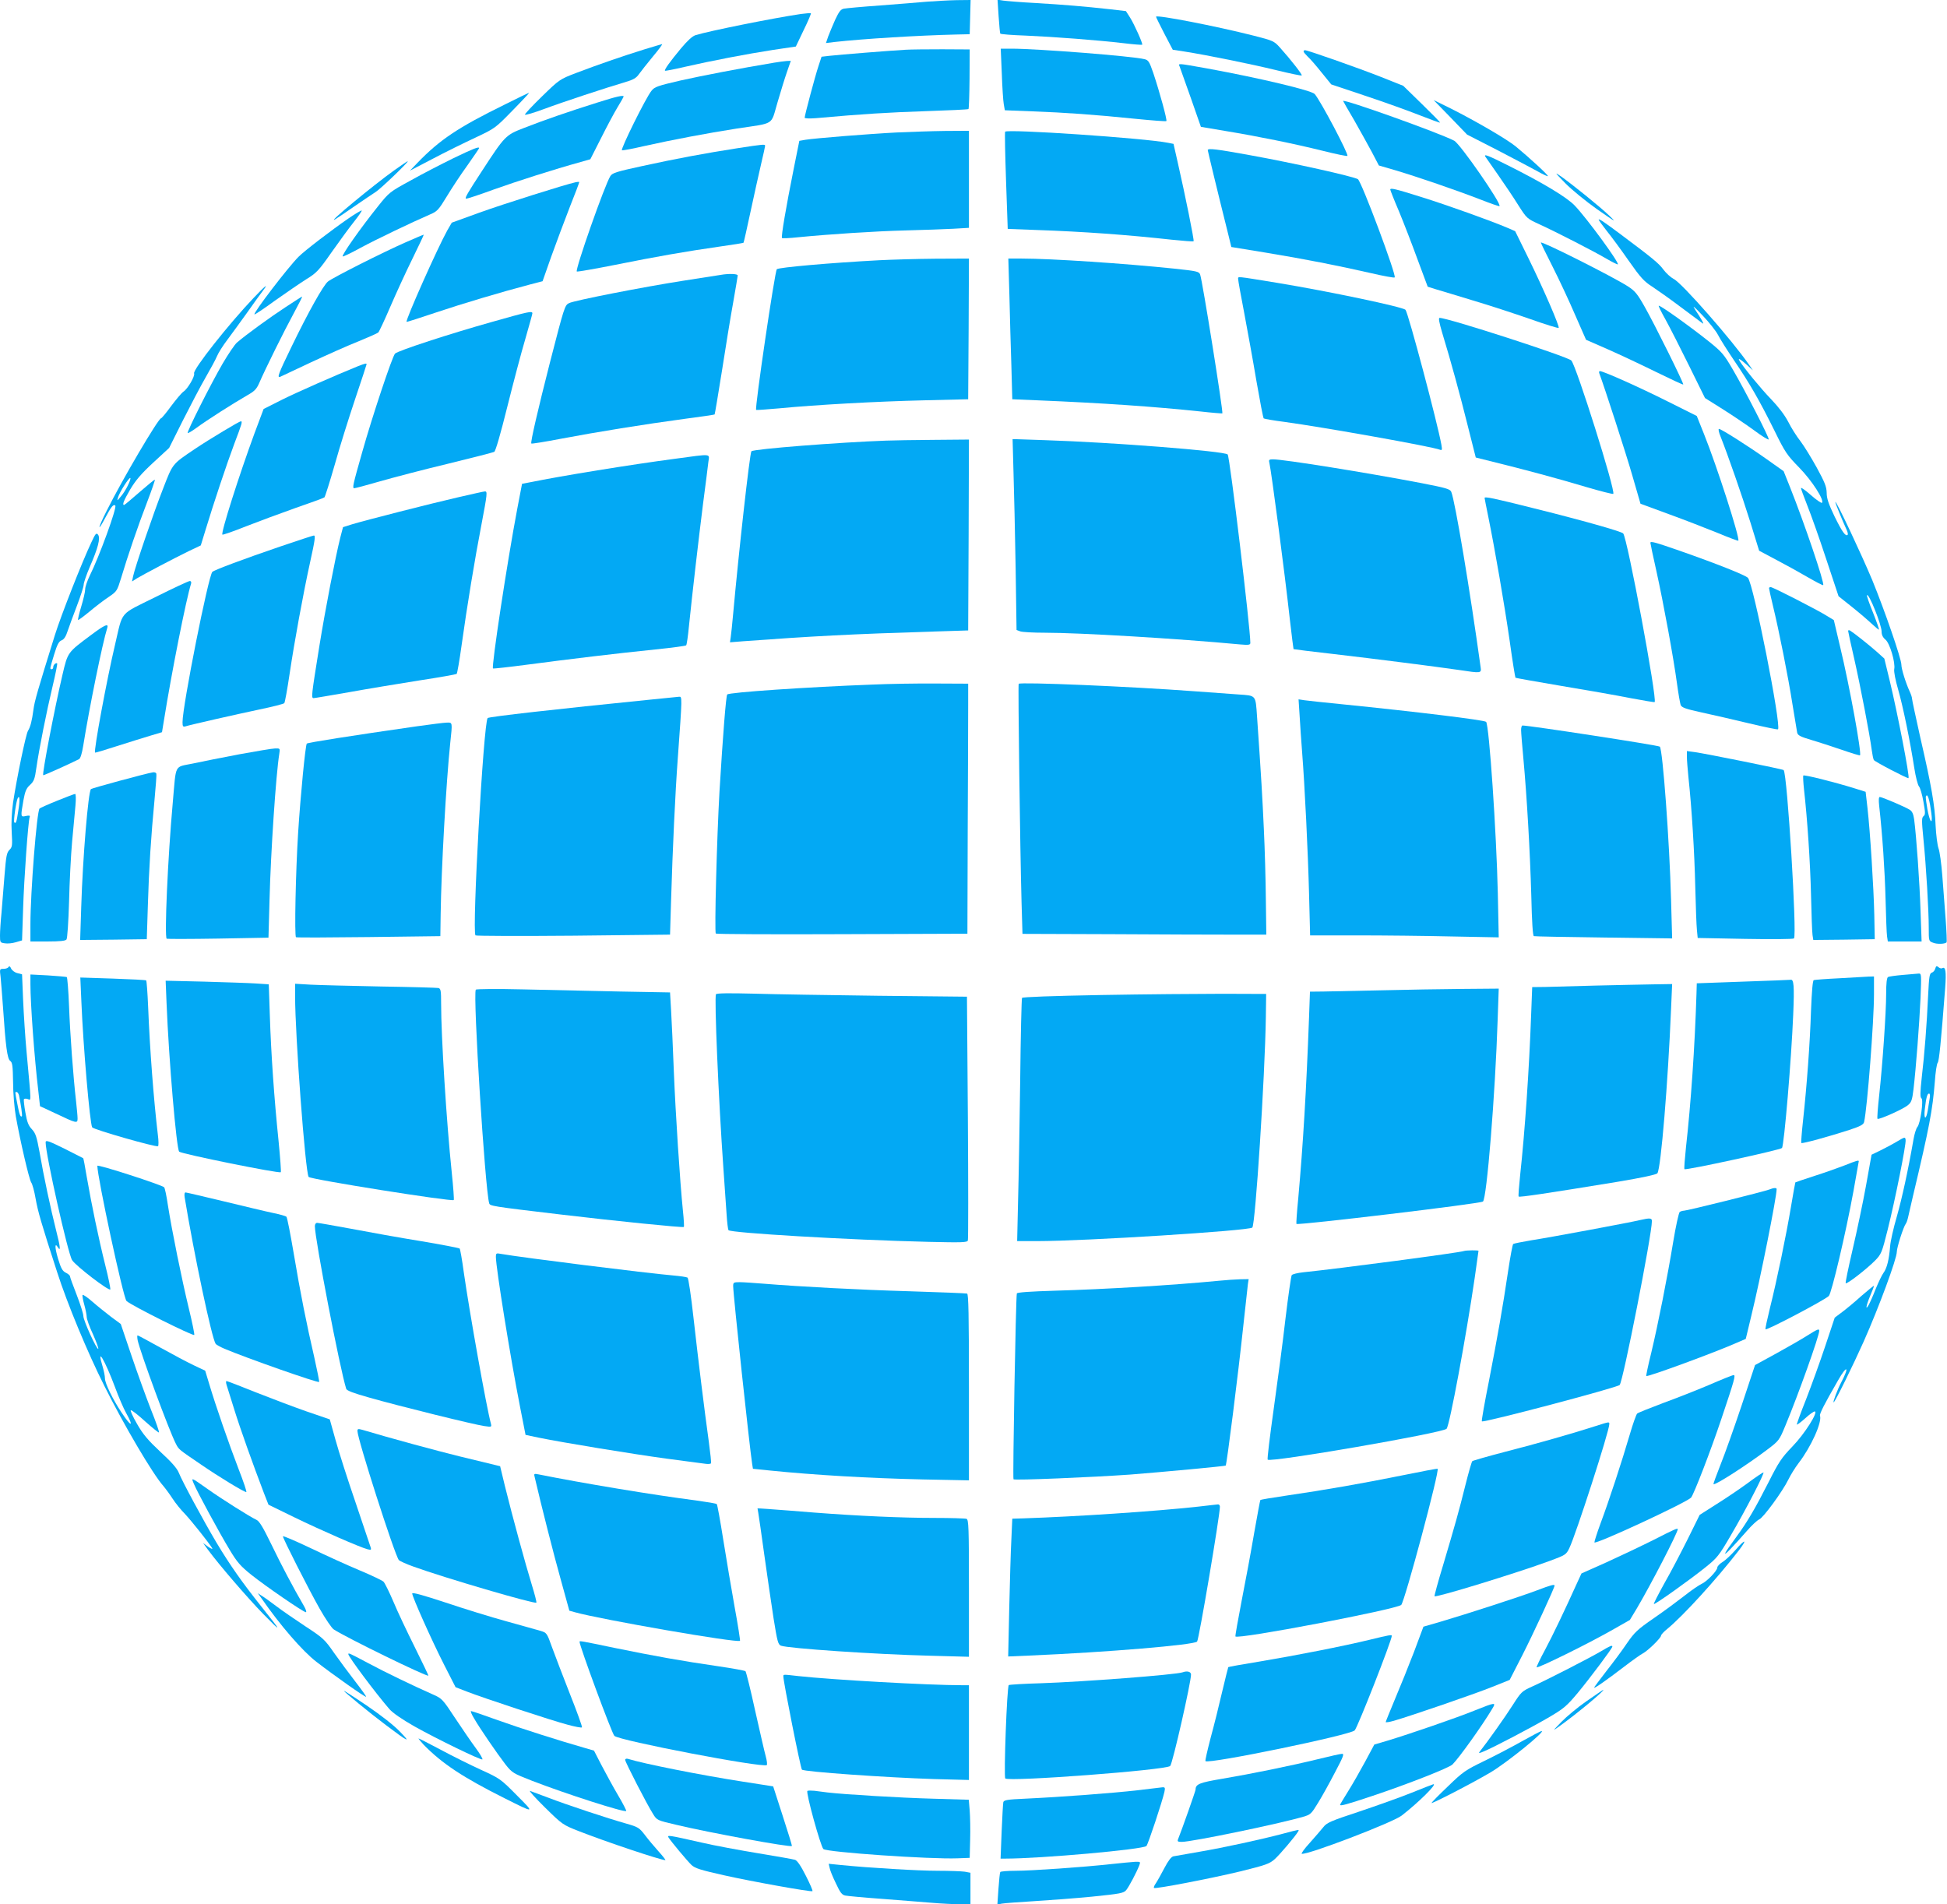 <?xml version="1.0" standalone="no"?>
<!DOCTYPE svg PUBLIC "-//W3C//DTD SVG 20010904//EN"
 "http://www.w3.org/TR/2001/REC-SVG-20010904/DTD/svg10.dtd">
<svg version="1.0" xmlns="http://www.w3.org/2000/svg"
 width="1280pt" height="1252pt" viewBox="0 0 1280 1252"
 preserveAspectRatio="xMidYMid meet">
<g transform="translate(0,1252) scale(0.1,-0.1)"
fill="#03a9f4" stroke="none">
<path d="M6095 12509 c-55 -5 -194 -16 -310 -25 -115 -8 -222 -18 -237 -21
-21 -4 -32 -19 -57 -72 -16 -36 -37 -86 -46 -110 l-15 -44 57 7 c191 21 545
43 798 49 l90 2 3 113 3 112 -93 -1 c-51 -1 -138 -6 -193 -10z"/>
<path d="M6565 12414 c4 -60 9 -112 11 -115 2 -4 77 -10 166 -13 187 -8 474
-30 645 -50 65 -8 120 -12 122 -10 6 5 -51 133 -80 179 l-27 42 -103 12 c-171
19 -304 30 -489 41 -96 5 -192 13 -214 16 l-38 6 7 -108z"/>
<path d="M5265 12428 c-183 -27 -605 -112 -692 -139 -22 -7 -53 -36 -96 -87
-74 -89 -111 -141 -105 -147 2 -2 60 9 128 25 174 40 408 85 583 112 l149 22
52 109 c29 59 50 109 47 110 -3 2 -33 -1 -66 -5z"/>
<path d="M7600 12410 c0 -3 25 -54 55 -112 l55 -105 78 -12 c146 -23 437 -82
601 -122 90 -22 166 -38 169 -35 5 5 -72 104 -144 184 -38 42 -44 45 -174 78
-244 62 -640 139 -640 124z"/>
<path d="M4235 12195 c-142 -44 -312 -103 -448 -155 -107 -41 -110 -43 -225
-155 -64 -62 -114 -116 -111 -119 4 -4 60 13 125 37 123 46 405 139 531 176
58 17 76 28 94 54 13 18 53 69 91 115 38 45 65 82 61 82 -4 -1 -57 -16 -118
-35z"/>
<path d="M5955 12193 c-92 -5 -444 -33 -502 -40 l-52 -6 -20 -61 c-22 -65 -91
-325 -91 -340 0 -5 32 -6 73 -3 311 28 479 38 720 46 153 5 281 11 284 14 3 3
6 93 7 199 l1 193 -180 1 c-99 0 -207 -1 -240 -3z"/>
<path d="M6586 12038 c3 -90 9 -181 13 -203 l7 -40 179 -7 c218 -8 415 -22
678 -49 110 -11 201 -18 205 -15 6 7 -43 187 -86 316 -26 75 -32 85 -58 91
-79 20 -706 69 -874 69 l-71 0 7 -162z"/>
<path d="M8570 12182 c0 -5 12 -19 26 -33 15 -13 56 -60 91 -104 l65 -80 227
-76 c124 -41 284 -99 355 -127 72 -28 131 -50 133 -48 2 2 -52 57 -119 122
l-123 120 -156 62 c-148 58 -472 172 -490 172 -5 0 -9 -4 -9 -8z"/>
<path d="M5090 12108 c-229 -38 -471 -85 -615 -117 -151 -35 -172 -42 -192
-68 -36 -43 -206 -387 -194 -391 6 -2 70 10 143 27 188 42 415 85 613 116 253
38 221 18 266 170 21 72 49 163 63 203 l25 72 -27 -1 c-15 -1 -52 -6 -82 -11z"/>
<path d="M7755 12083 c4 -10 37 -103 74 -208 l66 -189 160 -27 c218 -36 449
-83 639 -130 87 -22 161 -37 164 -34 10 10 -176 362 -215 407 -22 24 -363 105
-707 168 -198 35 -190 35 -181 13z"/>
<path d="M3315 11831 c-303 -149 -423 -229 -570 -381 l-50 -52 148 77 c81 43
207 105 280 139 131 62 132 62 246 179 63 64 112 117 110 117 -3 0 -77 -35
-164 -79z"/>
<path d="M3925 11845 c-182 -57 -355 -117 -482 -167 -119 -46 -124 -51 -275
-283 -94 -144 -112 -175 -105 -181 3 -3 85 24 183 60 160 57 395 132 572 181
l63 18 70 138 c38 76 87 168 109 204 22 36 40 68 40 70 0 11 -43 2 -175 -40z"/>
<path d="M8830 11856 c0 -2 33 -59 73 -127 39 -69 92 -164 117 -211 l45 -86
110 -32 c144 -43 395 -129 553 -190 69 -27 128 -48 130 -45 15 15 -259 410
-298 430 -100 52 -730 277 -730 261z"/>
<path d="M9535 11749 l110 -114 205 -105 c113 -59 231 -121 263 -139 32 -18
60 -31 63 -29 5 5 -120 120 -211 195 -57 47 -263 167 -428 250 l-112 55 110
-113z"/>
<path d="M5895 11649 c-180 -9 -539 -38 -600 -48 l-40 -7 -37 -184 c-50 -249
-84 -448 -77 -455 3 -3 50 -1 105 5 204 20 506 40 709 45 116 3 256 8 313 11
l102 6 0 319 0 319 -157 -1 c-87 -1 -230 -6 -318 -10z"/>
<path d="M6608 11654 c-3 -5 0 -151 6 -324 l11 -315 185 -7 c319 -11 602 -32
893 -64 77 -8 141 -13 144 -10 5 5 -55 302 -105 521 l-27 119 -35 7 c-155 31
-1061 92 -1072 73z"/>
<path d="M4845 11545 c-212 -33 -400 -68 -624 -117 -166 -36 -195 -45 -208
-65 -36 -55 -233 -616 -221 -628 3 -3 118 17 254 44 263 53 456 87 693 121 80
11 146 22 149 24 2 2 23 96 47 208 24 111 55 252 69 311 14 60 26 113 26 118
0 12 -9 11 -185 -16z"/>
<path d="M2981 11480 c-79 -39 -206 -104 -282 -147 -136 -74 -141 -78 -212
-167 -121 -151 -242 -324 -234 -332 2 -3 56 23 118 57 106 57 336 167 456 219
47 20 56 29 110 118 32 53 93 146 136 205 42 60 77 111 77 113 0 12 -38 -3
-169 -66z"/>
<path d="M7940 11533 c0 -5 64 -271 138 -567 l17 -70 226 -37 c255 -42 474
-85 693 -135 82 -19 152 -32 155 -28 13 13 -218 631 -242 646 -30 18 -423 106
-711 158 -214 39 -276 47 -276 33z"/>
<path d="M9765 11490 c3 -5 41 -59 83 -119 42 -60 102 -149 133 -199 57 -89
57 -89 140 -127 111 -51 357 -177 442 -227 38 -22 70 -38 73 -36 10 11 -202
301 -283 386 -52 55 -210 150 -444 267 -126 63 -156 75 -144 55z"/>
<path d="M2590 11399 c-138 -99 -437 -346 -390 -323 8 4 65 42 125 84 61 42
126 86 145 98 31 19 222 202 210 202 -3 0 -43 -28 -90 -61z"/>
<path d="M10290 11316 c42 -43 135 -119 210 -172 124 -86 130 -90 79 -41 -62
59 -239 202 -315 256 -46 32 -45 30 26 -43z"/>
<path d="M3785 11322 c-66 -14 -478 -144 -633 -200 l-182 -66 -30 -52 c-63
-113 -276 -591 -267 -600 1 -2 88 26 192 61 176 59 427 134 621 185 l81 21 57
162 c32 89 87 236 122 326 36 90 64 164 62 165 -2 1 -12 0 -23 -2z"/>
<path d="M9140 11273 c0 -3 25 -68 57 -142 31 -75 86 -217 122 -316 l67 -180
54 -17 c30 -9 141 -42 245 -74 105 -31 272 -86 373 -121 101 -36 186 -62 189
-59 8 8 -98 253 -199 459 l-87 177 -48 21 c-110 47 -400 151 -567 203 -178 56
-206 62 -206 49z"/>
<path d="M2288 11082 c-111 -77 -284 -209 -325 -250 -69 -69 -299 -369 -290
-379 3 -2 63 38 134 90 72 51 164 114 205 140 70 43 83 57 169 180 51 72 117
163 147 200 30 38 52 70 50 73 -3 2 -43 -22 -90 -54z"/>
<path d="M10510 11076 c0 -4 24 -37 53 -74 30 -37 95 -125 145 -197 77 -110
101 -136 153 -169 33 -22 116 -80 182 -130 67 -50 130 -97 141 -105 17 -13 17
-12 6 10 -7 13 -26 44 -43 69 -24 37 -16 31 47 -35 42 -44 87 -101 100 -126
13 -26 61 -102 107 -170 100 -147 165 -259 266 -463 68 -139 81 -158 162 -241
84 -86 166 -214 149 -231 -4 -3 -37 19 -73 51 -36 32 -65 52 -65 46 0 -6 19
-57 41 -113 23 -57 79 -214 124 -351 l82 -247 89 -71 c49 -39 107 -89 129
-110 23 -21 44 -39 47 -39 4 0 -14 50 -38 111 -25 61 -43 113 -40 116 13 13
96 -195 96 -239 0 -22 8 -39 25 -53 29 -23 67 -152 58 -195 -3 -15 8 -73 26
-134 32 -112 78 -336 106 -516 9 -58 23 -112 31 -121 8 -9 21 -54 29 -100 13
-73 13 -85 1 -95 -13 -9 -13 -29 -1 -150 18 -179 35 -470 35 -583 0 -87 0 -89
28 -99 26 -11 78 -9 89 2 3 3 0 72 -6 153 -6 81 -16 211 -22 288 -6 77 -17
157 -25 178 -7 20 -16 88 -19 150 -5 133 -27 259 -101 580 -29 131 -54 245
-54 254 0 8 -7 29 -15 46 -26 56 -55 149 -55 177 0 39 -110 357 -191 555 -69
165 -233 515 -243 515 -4 0 45 -120 74 -183 7 -15 10 -30 7 -33 -13 -14 -37
20 -87 122 -38 80 -51 116 -51 154 -1 41 -13 70 -66 167 -36 65 -84 143 -107
173 -24 30 -60 87 -80 127 -24 46 -65 99 -114 150 -65 67 -180 207 -206 251
-13 21 3 13 46 -25 l42 -38 -24 35 c-109 159 -445 542 -497 566 -19 10 -49 37
-67 61 -30 41 -67 72 -281 232 -107 80 -145 106 -145 97z m2179 -3849 c6 -35
11 -74 11 -87 0 -44 -17 -7 -29 61 -13 79 -14 89 -2 89 5 0 14 -28 20 -63z"/>
<path d="M2665 10926 c-146 -64 -475 -230 -509 -257 -30 -24 -129 -200 -241
-432 -85 -175 -96 -204 -72 -194 6 3 98 46 202 95 105 49 244 111 310 137 66
27 125 53 132 59 6 6 41 81 78 167 37 86 102 228 145 315 43 88 77 160 76 161
-1 1 -55 -22 -121 -51z"/>
<path d="M10130 10925 c0 -3 34 -74 77 -158 42 -83 109 -226 148 -317 l72
-164 144 -63 c79 -35 222 -102 317 -149 96 -47 175 -84 178 -82 5 6 -186 392
-253 510 -49 87 -64 105 -112 136 -100 64 -571 301 -571 287z"/>
<path d="M5780 10809 c-321 -17 -660 -47 -673 -59 -13 -12 -146 -915 -136
-925 2 -2 69 3 149 10 247 24 652 46 955 53 l290 7 3 463 2 462 -222 -1 c-123
-1 -288 -6 -368 -10z"/>
<path d="M6636 10578 c3 -134 9 -342 13 -463 l6 -220 165 -7 c436 -18 774 -42
1069 -73 79 -9 145 -14 147 -13 7 8 -131 873 -146 913 -7 20 -22 23 -172 39
-327 34 -807 66 -1001 66 l-88 0 7 -242z"/>
<path d="M4740 10713 c-14 -2 -126 -20 -250 -39 -262 -41 -713 -129 -749 -147
-28 -14 -31 -23 -126 -392 -77 -302 -129 -525 -122 -531 2 -3 89 11 193 31
231 44 553 96 814 131 107 14 196 27 198 29 2 2 23 130 48 285 24 155 57 358
74 451 16 92 30 173 30 178 0 11 -59 13 -110 4z"/>
<path d="M8140 10684 c0 -9 18 -110 40 -223 21 -113 58 -314 80 -446 23 -132
44 -243 48 -246 4 -3 66 -14 137 -23 256 -35 965 -161 1022 -183 13 -5 15 -1
9 33 -26 145 -218 867 -236 887 -17 19 -502 121 -841 177 -283 46 -259 44
-259 24z"/>
<path d="M1668 10562 c-163 -171 -401 -472 -392 -497 7 -18 -42 -102 -70 -120
-12 -8 -48 -51 -81 -95 -32 -44 -62 -80 -66 -80 -18 0 -258 -408 -358 -609
-59 -116 -64 -150 -7 -42 37 70 52 88 64 77 12 -13 -105 -335 -168 -461 -16
-33 -30 -73 -30 -89 0 -17 -12 -68 -26 -114 -14 -46 -23 -86 -21 -88 2 -3 35
22 73 53 38 32 95 76 127 97 56 38 57 41 83 125 43 144 113 349 171 499 30 79
53 145 51 148 -2 2 -47 -35 -100 -81 -53 -47 -99 -85 -102 -85 -14 0 -3 28 40
102 35 59 72 103 151 176 l105 97 90 180 c50 99 117 227 150 284 33 57 67 120
75 140 8 20 38 68 67 106 29 39 88 120 131 180 43 61 89 125 103 143 40 53 19
37 -60 -46z m-828 -1235 c-12 -25 -33 -58 -47 -73 -24 -29 -24 -29 -17 -4 9
32 73 134 81 127 3 -3 -5 -26 -17 -50z"/>
<path d="M1875 10499 c-101 -66 -255 -178 -317 -231 -15 -13 -57 -75 -94 -138
-80 -138 -237 -450 -230 -457 2 -3 29 13 59 35 63 47 245 163 331 212 48 27
62 41 79 79 40 93 167 349 227 459 33 61 59 112 56 112 -2 0 -52 -32 -111 -71z"/>
<path d="M10950 10418 c28 -51 98 -188 155 -304 l104 -211 113 -71 c62 -39
156 -102 208 -140 52 -39 96 -66 98 -61 4 11 -154 319 -237 461 -57 98 -71
114 -154 181 -132 105 -317 237 -332 237 -4 0 17 -42 45 -92z"/>
<path d="M3240 10405 c-282 -79 -625 -191 -643 -210 -18 -18 -150 -414 -215
-645 -62 -218 -67 -240 -53 -240 6 0 82 20 168 45 87 25 289 78 448 116 160
39 296 74 304 78 9 4 42 119 86 296 40 160 93 361 119 448 25 87 46 162 46
167 0 17 -27 11 -260 -55z"/>
<path d="M9481 10333 c57 -186 118 -410 169 -615 l52 -206 112 -28 c200 -49
438 -113 614 -166 95 -28 175 -48 178 -45 17 16 -244 845 -276 877 -26 26
-810 280 -866 280 -8 0 -3 -29 17 -97z"/>
<path d="M2355 10113 c-151 -61 -403 -172 -503 -222 l-119 -60 -61 -163 c-100
-272 -221 -652 -210 -663 2 -3 72 21 154 54 82 32 230 87 329 122 99 34 184
65 188 69 4 4 35 101 68 216 32 115 93 309 134 431 41 122 75 225 75 228 0 8
-11 5 -55 -12z"/>
<path d="M10515 10063 c32 -85 175 -525 217 -672 l53 -183 185 -68 c102 -37
246 -93 320 -123 74 -31 136 -54 138 -52 13 13 -142 494 -225 700 l-48 120
-190 95 c-183 92 -424 200 -447 200 -6 0 -7 -8 -3 -17z"/>
<path d="M1469 9686 c-59 -35 -142 -87 -185 -116 -153 -103 -147 -95 -212
-263 -61 -155 -184 -514 -197 -576 l-7 -34 33 21 c47 28 237 128 337 177 l82
39 31 101 c53 175 140 436 190 569 51 134 54 146 42 146 -5 0 -56 -29 -114
-64z"/>
<path d="M11312 9648 c48 -121 140 -385 195 -561 l58 -188 115 -61 c63 -33
157 -85 208 -115 52 -30 96 -53 98 -50 11 10 -123 406 -218 644 l-42 105 -110
78 c-127 90 -301 200 -315 200 -6 0 -1 -24 11 -52z"/>
<path d="M5825 9623 c-307 -11 -871 -55 -885 -70 -11 -11 -84 -669 -120 -1068
-6 -66 -13 -135 -16 -154 l-5 -34 88 7 c448 33 705 47 1258 64 l220 7 3 628 2
627 -232 -2 c-128 -1 -269 -3 -313 -5z"/>
<path d="M6663 9414 c4 -120 10 -403 14 -627 l6 -409 24 -9 c13 -5 86 -9 161
-9 229 0 869 -38 1285 -77 56 -5 67 -3 67 10 0 99 -135 1225 -149 1239 -20 22
-763 80 -1200 94 l-214 7 6 -219z"/>
<path d="M4440 9504 c-295 -39 -751 -113 -956 -155 l-52 -10 -31 -162 c-67
-353 -171 -1040 -160 -1052 3 -2 104 9 225 25 280 37 596 75 843 100 107 11
198 23 202 27 4 5 12 60 18 123 23 225 63 568 92 800 17 129 33 256 36 283 7
56 28 54 -217 21z"/>
<path d="M8345 9478 c14 -63 100 -715 135 -1033 12 -104 23 -191 24 -193 2 -1
120 -16 262 -32 276 -32 666 -82 826 -105 145 -22 148 -22 142 18 -70 507
-168 1093 -193 1153 -8 19 -34 26 -198 58 -355 68 -903 156 -974 156 -25 0
-29 -3 -24 -22z"/>
<path d="M3010 9250 c-187 -43 -605 -150 -695 -177 l-60 -19 -18 -69 c-33
-132 -98 -470 -137 -710 -53 -330 -55 -345 -38 -345 7 0 112 18 233 39 121 22
328 56 460 77 132 20 243 40 247 43 4 3 19 89 33 191 35 252 87 568 130 790
39 205 40 220 23 219 -7 0 -87 -18 -178 -39z"/>
<path d="M9760 9246 c0 -2 11 -59 25 -127 43 -212 104 -564 140 -813 18 -131
36 -240 38 -242 2 -2 138 -26 303 -54 164 -27 368 -63 453 -80 85 -16 157 -28
159 -26 18 19 -180 1082 -207 1109 -14 14 -280 89 -595 167 -255 64 -316 77
-316 66z"/>
<path d="M600 8953 c-60 -127 -198 -477 -239 -608 -113 -363 -134 -435 -141
-490 -10 -75 -20 -114 -36 -140 -14 -22 -74 -312 -98 -471 -9 -65 -13 -135 -9
-196 5 -87 4 -97 -15 -116 -18 -18 -22 -41 -32 -164 -6 -79 -15 -190 -20 -248
-6 -58 -10 -126 -10 -151 0 -45 1 -47 32 -51 17 -3 49 0 72 7 l41 12 7 210 c6
195 33 571 43 601 4 10 -2 12 -25 7 -35 -8 -35 -6 -16 103 11 60 19 79 43 101
26 24 32 39 42 112 18 125 68 375 107 538 19 79 32 146 30 149 -8 7 -26 -9
-26 -24 0 -8 -4 -14 -10 -14 -14 0 -13 1 16 97 20 66 31 86 49 93 16 6 28 25
40 62 10 29 37 104 61 166 24 63 44 125 44 137 0 13 18 66 40 117 55 126 71
189 55 212 -12 15 -17 9 -45 -51z m-480 -1765 c-11 -73 -15 -86 -26 -75 -7 6
13 144 23 160 13 22 15 -13 3 -85z"/>
<path d="M1840 8926 c-237 -81 -430 -153 -444 -166 -26 -26 -196 -879 -196
-988 0 -27 3 -32 18 -28 34 11 330 78 486 111 87 18 162 37 165 42 4 4 20 91
35 193 31 208 89 526 135 735 32 145 36 175 24 174 -5 0 -105 -33 -223 -73z"/>
<path d="M10850 8951 c0 -5 18 -90 40 -188 46 -208 112 -567 135 -738 9 -66
20 -129 24 -140 7 -17 32 -26 137 -49 71 -15 212 -48 313 -72 101 -24 187 -42
190 -39 23 24 -162 961 -198 996 -17 18 -209 94 -446 177 -164 57 -195 66
-195 53z"/>
<path d="M1023 8595 c-243 -121 -213 -85 -267 -315 -54 -228 -141 -698 -131
-708 2 -2 65 17 142 42 76 24 174 55 218 68 l80 24 13 79 c50 313 146 797 178
897 3 11 0 18 -8 18 -8 0 -109 -47 -225 -105z"/>
<path d="M11630 8653 c0 -5 11 -55 25 -113 40 -164 101 -470 129 -650 15 -91
29 -175 31 -187 4 -18 22 -27 93 -48 48 -14 138 -44 201 -65 63 -22 116 -38
119 -36 12 13 -68 454 -131 715 l-41 174 -46 28 c-60 38 -355 189 -369 189 -6
0 -11 -3 -11 -7z"/>
<path d="M600 8346 c-157 -117 -154 -113 -189 -261 -54 -231 -135 -654 -127
-662 2 -3 190 82 236 106 9 5 19 38 27 87 40 250 127 678 158 775 11 33 -17
21 -105 -45z"/>
<path d="M12150 8372 c0 -5 18 -88 40 -183 41 -181 103 -504 115 -599 4 -30
10 -60 14 -67 6 -11 223 -124 228 -119 9 9 -72 426 -123 638 l-36 148 -51 46
c-50 44 -148 122 -174 138 -7 4 -13 3 -13 -2z"/>
<path d="M5735 8019 c-427 -16 -941 -51 -954 -65 -8 -8 -28 -259 -51 -639 -17
-298 -34 -925 -24 -933 5 -4 379 -6 832 -4 l822 3 2 685 c2 376 3 746 3 822
l0 137 -215 1 c-118 1 -305 -2 -415 -7z"/>
<path d="M6697 8024 c-5 -9 9 -1079 19 -1441 l6 -203 584 -2 c321 -2 682 -3
802 -3 l217 0 -3 230 c-1 127 -7 334 -13 460 -9 201 -17 341 -45 745 -10 142
-5 136 -121 144 -54 4 -184 13 -289 21 -429 32 -1148 62 -1157 49z"/>
<path d="M4265 7919 c-597 -60 -1051 -111 -1059 -120 -27 -27 -104 -1406 -80
-1429 5 -4 295 -5 644 -2 l635 7 7 230 c10 334 27 701 44 930 30 414 29 405 8
404 -10 -1 -100 -10 -199 -20z"/>
<path d="M8544 7814 c3 -60 11 -165 16 -234 18 -229 39 -662 46 -937 l7 -273
311 0 c171 0 450 -3 620 -7 l309 -6 -6 289 c-9 402 -57 1106 -77 1128 -12 12
-454 66 -950 116 -113 11 -223 23 -244 26 l-39 6 7 -108z"/>
<path d="M2735 7744 c-424 -61 -711 -106 -718 -113 -9 -9 -41 -335 -57 -586
-16 -251 -25 -681 -14 -687 5 -3 221 -2 479 1 l470 6 2 145 c4 295 36 867 63
1125 15 138 15 135 -22 134 -18 0 -109 -12 -203 -25z"/>
<path d="M10000 7720 c0 -16 7 -101 15 -187 23 -249 44 -615 52 -901 4 -176
10 -265 17 -267 6 -2 213 -6 460 -9 l449 -6 -7 252 c-10 380 -55 991 -74 1009
-9 9 -856 139 -903 139 -5 0 -9 -13 -9 -30z"/>
<path d="M1575 7561 c-110 -21 -248 -48 -307 -61 -125 -26 -109 4 -132 -255
-33 -364 -56 -888 -40 -897 5 -2 158 -2 339 1 l330 6 7 250 c8 313 42 821 64
958 6 37 5 37 -28 36 -18 0 -123 -18 -233 -38z"/>
<path d="M11090 7543 c0 -21 5 -80 10 -132 22 -203 40 -497 45 -721 3 -129 8
-258 11 -286 l5 -51 312 -6 c172 -3 316 -2 321 3 21 21 -44 1083 -68 1107 -6
6 -512 108 -584 118 l-52 7 0 -39z"/>
<path d="M1005 7442 c-45 -7 -401 -104 -407 -110 -18 -18 -54 -449 -64 -775
l-7 -217 219 2 219 3 7 220 c7 243 21 459 44 698 8 87 14 164 12 170 -2 7 -12
11 -23 9z"/>
<path d="M11855 7421 c-2 -5 0 -46 5 -92 22 -195 41 -479 46 -694 3 -126 7
-245 10 -263 l5 -32 202 2 202 3 -3 160 c-4 179 -27 546 -45 705 l-12 104 -70
22 c-138 43 -335 92 -340 85z"/>
<path d="M377 7256 c-60 -24 -113 -48 -117 -52 -18 -18 -60 -551 -60 -761 l0
-113 114 0 c79 0 117 4 123 13 6 6 13 118 17 247 3 129 12 307 20 395 8 88 18
195 22 238 4 43 3 77 -2 77 -5 0 -58 -20 -117 -44z"/>
<path d="M12354 7223 c22 -196 37 -426 42 -613 3 -118 7 -230 10 -247 l5 -33
111 0 111 0 -7 203 c-6 186 -27 485 -42 600 -5 35 -13 53 -29 63 -28 18 -182
84 -197 84 -7 0 -8 -20 -4 -57z"/>
<path d="M56 6162 c-4 -7 -19 -12 -33 -12 -25 0 -26 -1 -19 -54 3 -29 10 -120
16 -202 17 -254 28 -336 47 -349 15 -11 17 -33 19 -141 0 -71 9 -172 18 -224
30 -167 87 -412 101 -434 8 -11 21 -59 29 -106 15 -85 37 -162 142 -485 65
-203 201 -531 309 -745 129 -259 319 -581 388 -659 16 -19 44 -57 62 -85 18
-28 55 -74 82 -101 42 -45 154 -185 178 -224 5 -8 -7 -4 -26 9 l-34 25 32 -44
c72 -98 257 -313 362 -421 127 -130 126 -124 -9 45 -129 162 -209 276 -297
423 -84 141 -224 400 -248 460 -11 28 -49 71 -120 136 -82 77 -114 114 -154
184 -28 48 -46 89 -41 90 6 2 48 -31 95 -74 47 -42 88 -75 90 -72 3 3 -20 70
-52 149 -31 79 -89 239 -128 354 l-71 210 -65 48 c-35 27 -90 71 -122 99 -32
28 -61 48 -64 44 -3 -3 2 -32 11 -64 9 -32 16 -69 16 -81 0 -13 18 -64 41
-113 22 -50 38 -93 35 -96 -9 -9 -98 186 -98 215 0 15 -20 78 -44 140 -24 61
-44 116 -44 122 0 5 -12 16 -27 23 -22 11 -32 28 -51 91 -22 73 -23 111 -2 77
20 -33 17 2 -11 110 -36 143 -82 357 -109 515 -19 103 -26 124 -50 150 -23 24
-32 47 -43 110 -8 44 -12 84 -10 88 3 4 14 5 25 1 24 -7 25 -43 -7 306 -9 96
-19 251 -23 344 l-7 170 -31 8 c-17 4 -35 18 -41 30 -6 15 -12 18 -17 10z m69
-844 c12 -56 23 -133 19 -137 -9 -9 -17 11 -30 81 -17 87 -16 78 -4 78 5 0 12
-10 15 -22z m631 -1918 c23 -63 56 -140 73 -170 53 -95 34 -94 -30 3 -58 87
-109 192 -109 224 0 16 -7 50 -15 77 -43 140 13 47 81 -134z"/>
<path d="M12723 6152 c-3 -12 -13 -24 -23 -27 -15 -5 -18 -25 -24 -148 -9
-197 -24 -389 -42 -541 -11 -100 -11 -131 -2 -137 15 -10 -7 -167 -27 -189 -7
-8 -19 -44 -25 -80 -36 -207 -76 -389 -110 -509 -22 -75 -42 -163 -44 -196 -7
-87 -21 -143 -43 -173 -11 -15 -34 -63 -52 -107 -17 -44 -38 -91 -46 -105 -23
-41 -17 -4 10 60 14 33 25 62 25 66 0 3 -36 -26 -81 -65 -44 -40 -102 -88
-129 -108 l-48 -36 -62 -186 c-34 -102 -91 -260 -126 -350 -36 -90 -63 -165
-61 -167 2 -3 27 16 55 41 27 25 55 45 62 45 27 0 -66 -148 -146 -230 -72 -75
-90 -102 -157 -235 -88 -173 -140 -262 -212 -360 -83 -112 -95 -138 -39 -80
27 28 75 81 108 119 32 37 69 71 81 76 27 10 155 186 192 262 14 29 44 78 67
108 82 106 156 270 141 312 -4 12 28 75 118 231 60 106 78 95 21 -13 -25 -48
-56 -130 -49 -130 8 0 131 251 197 399 101 227 218 545 218 590 0 29 44 166
59 185 5 6 12 27 16 46 4 19 18 80 31 135 109 458 129 566 144 753 4 62 13
119 19 125 9 12 21 127 49 492 8 106 3 143 -20 129 -5 -3 -16 0 -24 7 -12 10
-16 9 -21 -9z m-37 -854 c-3 -18 -8 -52 -12 -76 -11 -68 -28 -65 -20 4 9 78
16 104 28 104 6 0 8 -14 4 -32z"/>
<path d="M12509 6110 c-47 -4 -91 -10 -97 -14 -8 -5 -12 -42 -12 -109 0 -125
-24 -470 -46 -670 -9 -81 -14 -150 -11 -153 8 -8 168 63 199 89 24 19 29 33
38 107 16 138 38 423 46 598 6 155 6 162 -12 161 -10 -1 -58 -5 -105 -9z"/>
<path d="M200 6049 c0 -128 26 -486 52 -703 l11 -99 101 -47 c141 -67 146 -68
146 -33 0 15 -5 66 -10 113 -19 166 -39 438 -46 623 -4 103 -11 190 -15 193
-5 2 -60 7 -124 11 l-115 6 0 -64z"/>
<path d="M12090 6088 c-85 -4 -160 -10 -166 -12 -7 -3 -13 -74 -18 -200 -7
-220 -28 -499 -52 -719 -9 -81 -14 -150 -12 -152 6 -6 187 44 316 86 73 24 93
35 97 52 21 93 65 663 65 840 l0 117 -37 -1 c-21 -1 -108 -6 -193 -11z"/>
<path d="M535 5934 c12 -296 56 -801 71 -826 10 -15 419 -132 433 -124 4 3 4
36 -1 73 -28 236 -53 563 -64 841 -4 95 -10 174 -13 176 -4 3 -102 8 -220 12
l-213 7 7 -159z"/>
<path d="M11460 6066 l-305 -11 -2 -70 c-11 -351 -37 -724 -69 -1008 -8 -77
-13 -141 -10 -144 8 -9 629 126 641 139 14 15 62 583 74 878 8 191 4 234 -18
228 -3 -1 -143 -6 -311 -12z"/>
<path d="M1095 5924 c15 -373 65 -958 83 -976 16 -15 658 -145 668 -135 3 3
-4 97 -15 209 -28 271 -49 568 -57 820 l-7 206 -86 6 c-47 3 -200 8 -339 12
l-253 6 6 -148z"/>
<path d="M1940 5973 c0 -261 67 -1156 89 -1191 10 -16 943 -164 954 -152 3 3
-3 84 -13 180 -35 337 -70 895 -70 1111 0 84 -2 98 -17 103 -10 2 -180 7 -378
10 -198 4 -406 9 -462 12 l-103 6 0 -79z"/>
<path d="M10490 6040 c-135 -4 -284 -8 -331 -9 l-86 -1 -7 -182 c-13 -361 -41
-767 -72 -1052 -8 -76 -13 -140 -10 -143 6 -6 187 21 651 97 161 27 254 47
261 56 23 29 70 598 90 1082 l7 162 -129 -2 c-71 -1 -239 -5 -374 -8z"/>
<path d="M3128 6013 c-20 -33 61 -1314 88 -1404 5 -18 12 -20 469 -74 352 -42
806 -88 811 -82 2 2 0 48 -6 103 -20 196 -49 645 -60 919 -6 154 -14 334 -18
400 l-7 120 -330 6 c-181 4 -468 10 -636 14 -169 4 -309 3 -311 -2z"/>
<path d="M9085 6009 c-159 -3 -331 -7 -381 -8 l-92 -1 -6 -167 c-18 -482 -39
-835 -71 -1192 -9 -90 -14 -166 -12 -168 11 -10 1203 132 1226 147 25 15 81
704 97 1198 l7 202 -239 -2 c-131 -1 -369 -5 -529 -9z"/>
<path d="M4707 5983 c-12 -19 17 -697 49 -1148 8 -115 17 -251 21 -302 3 -50
9 -96 12 -101 12 -18 782 -64 1317 -77 219 -5 252 -4 257 9 3 8 3 372 0 809
l-6 794 -585 6 c-321 4 -691 10 -822 14 -157 4 -239 3 -243 -4z"/>
<path d="M7240 5978 c-325 -6 -517 -13 -521 -19 -3 -5 -9 -249 -12 -542 -4
-293 -10 -650 -14 -794 l-6 -263 132 0 c314 0 1391 68 1414 89 20 20 83 986
89 1386 l2 150 -285 1 c-156 0 -516 -3 -799 -8z"/>
<path d="M12470 5014 c-30 -18 -80 -44 -110 -59 l-56 -27 -36 -201 c-20 -111
-60 -300 -88 -420 -28 -120 -49 -221 -46 -224 8 -8 140 95 193 149 41 42 45
51 83 203 49 195 122 561 118 590 -3 21 -4 21 -58 -11z"/>
<path d="M300 5009 c0 -79 147 -733 174 -774 25 -39 241 -204 251 -193 3 3
-12 77 -34 164 -43 172 -88 389 -121 578 -11 66 -21 120 -23 121 -1 1 -57 29
-124 63 -106 52 -123 58 -123 41z"/>
<path d="M12130 4859 c-41 -16 -131 -48 -200 -70 -69 -22 -126 -42 -127 -43
-1 -1 -14 -71 -28 -156 -32 -192 -94 -491 -139 -670 -18 -74 -32 -137 -29
-140 8 -8 383 189 416 219 18 18 111 410 162 689 19 106 35 195 35 197 0 8
-13 5 -90 -26z"/>
<path d="M640 4855 c0 -75 171 -872 192 -889 34 -31 436 -231 445 -223 3 3
-13 82 -36 176 -46 190 -111 510 -137 676 -9 61 -20 114 -25 119 -14 15 -439
153 -439 141z"/>
<path d="M11631 4699 c-32 -13 -540 -139 -560 -139 -9 0 -21 -4 -28 -8 -6 -4
-26 -93 -43 -197 -39 -236 -99 -540 -145 -732 -20 -80 -34 -148 -32 -150 8 -8
460 158 598 220 l56 24 37 154 c59 241 166 778 166 831 0 10 -19 9 -49 -3z"/>
<path d="M1214 4648 c61 -372 178 -926 204 -964 4 -5 30 -20 58 -32 145 -61
614 -226 622 -218 2 3 -12 73 -31 158 -52 225 -92 424 -136 687 -22 129 -43
237 -48 241 -4 5 -44 16 -88 25 -44 9 -189 44 -322 76 -134 32 -248 59 -253
59 -7 0 -9 -13 -6 -32z"/>
<path d="M10785 4499 c-65 -16 -601 -116 -720 -134 -60 -10 -113 -21 -117 -24
-4 -3 -19 -83 -33 -176 -37 -249 -69 -428 -126 -723 -29 -144 -50 -264 -47
-267 10 -11 887 221 906 239 22 22 212 988 212 1078 0 20 -14 21 -75 7z"/>
<path d="M2070 4458 c0 -83 164 -936 206 -1069 3 -12 49 -29 152 -58 196 -56
694 -179 756 -187 48 -7 49 -7 43 17 -29 108 -138 716 -178 994 -11 83 -24
153 -27 156 -4 4 -119 26 -256 49 -136 22 -342 59 -457 81 -115 21 -215 39
-224 39 -9 0 -15 -9 -15 -22z"/>
<path d="M9625 4295 c-27 -11 -823 -116 -1057 -140 -37 -4 -71 -12 -76 -19 -4
-6 -23 -135 -41 -286 -17 -151 -53 -420 -78 -598 -25 -178 -43 -326 -39 -329
20 -20 1148 175 1176 203 20 20 129 609 185 992 14 96 25 176 25 178 0 5 -81
4 -95 -1z"/>
<path d="M3260 4257 c0 -71 96 -666 158 -982 l37 -189 85 -18 c167 -34 619
-108 840 -138 124 -16 240 -32 257 -34 18 -3 35 -1 37 3 3 4 -4 67 -14 141
-30 217 -68 525 -100 809 -17 155 -34 267 -40 271 -7 4 -48 10 -93 14 -175 15
-998 118 -1134 142 -30 6 -33 4 -33 -19z"/>
<path d="M8010 4099 c-297 -29 -753 -56 -1073 -65 -165 -5 -250 -11 -252 -18
-7 -21 -28 -1216 -22 -1222 8 -8 513 13 767 31 193 15 623 55 628 59 7 7 82
600 116 921 14 132 28 255 30 273 l5 32 -57 -1 c-31 -1 -95 -5 -142 -10z"/>
<path d="M4820 4064 c0 -55 109 -1070 125 -1170 l5 -31 108 -11 c295 -30 652
-51 1010 -59 l302 -6 0 612 c0 480 -3 613 -12 616 -7 2 -175 9 -373 15 -344
10 -717 30 -965 50 -63 5 -134 10 -157 10 -40 0 -43 -2 -43 -26z"/>
<path d="M11880 3738 c-36 -23 -127 -75 -203 -117 l-139 -76 -88 -265 c-49
-146 -111 -321 -139 -390 -27 -68 -48 -126 -46 -128 9 -10 223 128 356 229 74
56 77 60 117 157 85 204 222 588 222 622 0 16 -10 12 -80 -32z"/>
<path d="M905 3708 c19 -85 206 -593 251 -680 20 -39 17 -36 164 -136 119 -82
284 -182 299 -182 5 0 -18 68 -50 150 -62 161 -152 420 -194 562 l-26 86 -76
36 c-42 20 -140 72 -219 116 -79 44 -146 80 -149 80 -4 0 -3 -15 0 -32z"/>
<path d="M11235 3414 c-82 -35 -220 -89 -305 -120 -85 -32 -160 -62 -167 -68
-6 -6 -28 -67 -48 -136 -51 -175 -139 -443 -192 -584 -24 -65 -42 -123 -41
-127 6 -16 597 258 635 294 17 17 131 312 201 522 84 250 94 285 79 284 -7 0
-79 -29 -162 -65z"/>
<path d="M1490 3413 c5 -16 28 -89 51 -163 38 -123 122 -358 195 -549 l29 -74
170 -83 c177 -86 434 -198 481 -210 23 -6 26 -4 21 12 -3 10 -48 143 -99 294
-52 151 -111 336 -132 412 l-38 136 -152 52 c-83 29 -234 86 -335 126 -101 41
-188 74 -192 74 -4 0 -4 -12 1 -27z"/>
<path d="M10490 3144 c-145 -47 -387 -116 -594 -169 -115 -30 -213 -58 -217
-62 -4 -4 -24 -73 -44 -153 -45 -181 -71 -272 -147 -528 -34 -111 -59 -204
-57 -207 10 -10 539 152 759 233 102 38 106 40 127 83 43 89 263 770 263 816
0 16 1 16 -90 -13z"/>
<path d="M2350 3111 c0 -52 244 -813 272 -848 5 -6 48 -26 96 -43 201 -73 798
-248 808 -237 3 3 -11 56 -30 118 -40 129 -127 448 -176 646 l-32 133 -37 9
c-20 5 -124 30 -231 56 -158 39 -453 119 -637 174 -29 8 -33 7 -33 -8z"/>
<path d="M9215 2819 c-247 -50 -501 -95 -763 -133 -90 -13 -165 -26 -166 -28
-2 -1 -20 -100 -41 -218 -20 -118 -57 -318 -82 -444 -24 -125 -43 -231 -41
-235 9 -23 1059 178 1090 207 23 23 255 888 239 895 -3 2 -109 -18 -236 -44z"/>
<path d="M11490 2769 c-52 -38 -145 -101 -206 -139 l-110 -70 -78 -158 c-43
-86 -111 -217 -153 -290 -41 -74 -73 -136 -70 -138 5 -6 233 156 340 242 76
61 88 76 165 208 95 161 227 416 215 415 -4 0 -51 -31 -103 -70z"/>
<path d="M3515 2809 c44 -190 127 -516 172 -676 l56 -203 36 -10 c171 -48
1070 -204 1086 -188 2 2 -13 101 -35 220 -21 118 -55 318 -75 444 -20 126 -39
232 -43 235 -4 4 -65 14 -137 24 -275 35 -756 115 -1033 171 -31 6 -33 5 -27
-17z"/>
<path d="M1275 2763 c22 -53 166 -319 235 -433 48 -80 70 -106 141 -163 95
-76 344 -247 360 -247 6 0 0 19 -14 43 -70 120 -148 268 -213 403 -56 115 -79
153 -99 162 -40 18 -230 138 -320 202 -112 79 -109 78 -90 33z"/>
<path d="M7875 2614 c-284 -31 -793 -65 -1150 -77 l-70 -2 -6 -135 c-4 -74
-10 -278 -14 -453 l-7 -318 139 6 c515 22 1083 70 1103 92 12 12 150 830 150
887 0 9 -6 15 -12 15 -7 -1 -67 -7 -133 -15z"/>
<path d="M4985 2574 c3 -16 21 -141 40 -279 19 -137 47 -326 61 -418 24 -149
29 -169 48 -177 48 -18 619 -57 979 -66 l257 -7 0 450 c0 402 -2 452 -16 457
-9 3 -103 6 -209 6 -216 0 -504 13 -790 35 -104 9 -232 18 -283 22 l-92 6 5
-29z"/>
<path d="M10870 2395 c-80 -40 -219 -106 -309 -147 l-164 -73 -30 -65 c-78
-173 -160 -345 -211 -440 -31 -57 -55 -108 -54 -112 4 -10 329 150 488 240
l125 71 47 78 c91 154 268 496 268 519 0 9 -23 -1 -160 -71z"/>
<path d="M1860 2419 c0 -15 167 -344 241 -475 38 -67 80 -129 93 -137 82 -54
613 -313 622 -304 2 1 -39 86 -89 187 -51 102 -115 237 -141 300 -27 63 -56
122 -65 131 -9 8 -79 42 -156 74 -77 32 -222 98 -322 146 -101 48 -183 83
-183 78z"/>
<path d="M11411 2331 c-29 -33 -68 -70 -87 -81 -19 -12 -34 -28 -34 -36 0 -21
-69 -93 -104 -108 -17 -8 -67 -42 -111 -77 -45 -35 -135 -102 -202 -148 -109
-75 -127 -93 -177 -165 -30 -45 -91 -127 -136 -184 -44 -57 -80 -105 -80 -108
0 -8 84 51 195 136 55 42 111 82 125 89 33 17 120 102 120 117 0 6 19 27 42
45 103 85 320 322 470 516 57 74 42 77 -21 4z"/>
<path d="M10105 2064 c-102 -39 -463 -156 -633 -206 l-114 -33 -62 -166 c-35
-91 -91 -230 -125 -310 -33 -79 -61 -148 -61 -151 0 -4 24 0 53 8 117 34 530
176 642 221 l120 48 82 160 c71 139 213 445 213 460 0 10 -26 3 -115 -31z"/>
<path d="M2710 2043 c0 -21 127 -306 209 -467 l76 -149 75 -29 c113 -44 563
-192 663 -218 48 -13 90 -21 93 -17 3 3 -32 101 -79 219 -46 117 -99 256 -118
308 -33 93 -35 95 -74 107 -22 6 -123 35 -225 63 -102 28 -283 84 -402 124
-152 50 -218 68 -218 59z"/>
<path d="M1720 2010 c121 -175 269 -346 360 -416 118 -91 322 -235 327 -230 2
2 -30 47 -71 100 -41 53 -104 138 -140 189 -61 88 -72 98 -188 174 -68 45
-154 104 -192 133 -37 28 -80 59 -95 68 l-26 17 25 -35z"/>
<path d="M9005 1739 c-173 -42 -489 -104 -723 -143 -112 -18 -205 -35 -207
-37 -1 -2 -20 -75 -40 -161 -20 -87 -54 -224 -76 -304 -21 -81 -37 -150 -34
-153 21 -21 951 171 981 202 20 21 244 592 244 622 0 8 -19 5 -145 -26z"/>
<path d="M3810 1726 c0 -28 212 -602 229 -619 31 -31 971 -211 1002 -192 4 3
1 29 -7 58 -8 28 -39 165 -70 302 -30 138 -59 253 -63 257 -3 4 -85 19 -181
33 -236 34 -418 67 -678 120 -221 46 -232 48 -232 41z"/>
<path d="M10525 1663 c-73 -43 -353 -187 -451 -231 -70 -32 -73 -35 -130 -124
-47 -74 -163 -238 -217 -306 -8 -10 -1 -10 28 3 62 25 317 159 433 227 93 55
113 72 184 157 82 99 228 294 228 305 0 11 -15 5 -75 -31z"/>
<path d="M2290 1644 c0 -16 180 -257 270 -361 23 -26 81 -66 165 -114 150 -84
433 -221 446 -217 5 2 -14 35 -42 73 -29 39 -90 128 -137 199 -80 122 -87 129
-141 153 -138 61 -318 148 -430 208 -126 67 -131 69 -131 59z"/>
<path d="M7775 1525 c-42 -16 -659 -63 -932 -72 -111 -3 -206 -9 -211 -12 -12
-8 -34 -603 -23 -614 23 -23 1057 55 1084 82 16 16 137 549 137 601 0 19 -25
26 -55 15z"/>
<path d="M5150 1497 c0 -35 113 -603 122 -612 14 -14 554 -52 869 -62 l229 -6
0 311 0 312 -42 0 c-225 0 -859 36 -1078 60 -106 12 -100 12 -100 -3z"/>
<path d="M2260 1404 c0 -6 174 -149 277 -226 148 -112 168 -121 93 -44 -40 42
-123 107 -217 171 -84 57 -153 101 -153 99z"/>
<path d="M10430 1335 c-58 -40 -132 -102 -165 -136 -60 -62 -60 -62 -15 -30
109 77 310 244 289 240 -2 0 -51 -34 -109 -74z"/>
<path d="M9695 1274 c-115 -47 -429 -155 -575 -199 l-85 -25 -60 -112 c-33
-61 -83 -149 -112 -195 -29 -47 -53 -86 -53 -89 0 -10 38 0 215 59 233 78 502
184 524 206 43 43 193 252 260 364 29 47 24 46 -114 -9z"/>
<path d="M3116 1223 c37 -65 154 -235 208 -305 43 -54 50 -58 173 -106 222
-86 608 -210 620 -199 2 3 -22 50 -54 104 -32 54 -80 143 -108 196 l-50 97
-55 16 c-169 48 -432 132 -577 184 -91 33 -170 60 -176 60 -5 0 3 -21 19 -47z"/>
<path d="M10010 1074 c-63 -36 -176 -95 -250 -131 -126 -61 -142 -72 -240
-167 -58 -55 -107 -105 -109 -110 -5 -11 274 133 390 202 107 64 364 272 334
271 -5 0 -62 -30 -125 -65z"/>
<path d="M2785 1049 c121 -124 260 -216 534 -353 199 -100 199 -100 78 21
-105 106 -110 110 -235 167 -70 32 -189 91 -265 132 -77 41 -142 74 -145 74
-3 0 12 -18 33 -41z"/>
<path d="M8665 954 c-180 -44 -440 -97 -630 -129 -148 -25 -175 -35 -175 -71
0 -9 -89 -261 -115 -326 -6 -15 -2 -18 24 -18 66 0 633 117 798 165 49 14 54
19 99 93 26 42 76 132 111 200 53 100 62 122 46 121 -10 0 -81 -16 -158 -35z"/>
<path d="M4110 949 c0 -14 145 -296 183 -355 26 -42 26 -42 154 -72 222 -53
749 -149 759 -139 2 1 -25 90 -60 197 l-63 195 -199 31 c-272 42 -654 118
-756 150 -10 3 -18 0 -18 -7z"/>
<path d="M9280 733 c-74 -30 -229 -85 -345 -124 -185 -61 -213 -73 -235 -102
-14 -17 -53 -63 -88 -102 -35 -38 -59 -71 -54 -73 33 -11 598 205 657 251 112
87 236 210 208 206 -4 -1 -69 -26 -143 -56z"/>
<path d="M7475 749 c-156 -18 -500 -44 -737 -55 -116 -5 -138 -9 -142 -23 -2
-9 -7 -96 -11 -193 l-7 -178 29 0 c234 0 907 60 930 83 11 12 103 289 118 355
6 27 4 32 -12 31 -10 -1 -85 -10 -168 -20z"/>
<path d="M3582 637 c116 -114 118 -115 225 -157 173 -68 537 -190 567 -190 4
0 -16 26 -45 58 -28 31 -69 80 -90 108 -36 47 -44 52 -121 74 -118 33 -393
124 -512 170 -55 21 -110 41 -121 45 -11 4 33 -45 97 -108z"/>
<path d="M5308 745 c-11 -11 86 -362 105 -382 22 -21 704 -68 882 -61 l80 3 3
120 c2 66 0 152 -3 191 l-6 71 -237 7 c-217 6 -583 28 -692 41 -25 3 -63 8
-86 11 -22 2 -43 2 -46 -1z"/>
<path d="M8435 464 c-143 -38 -387 -91 -550 -119 -82 -14 -159 -28 -171 -30
-14 -3 -34 -29 -59 -77 -21 -40 -46 -85 -56 -100 -11 -15 -16 -29 -12 -31 13
-7 367 61 567 109 170 42 192 50 227 81 34 31 136 151 153 181 9 15 11 15 -99
-14z"/>
<path d="M4395 439 c16 -26 123 -154 151 -181 24 -22 60 -33 211 -67 187 -42
573 -111 584 -105 4 2 -16 48 -43 101 -33 66 -57 100 -71 105 -12 4 -121 23
-242 43 -121 20 -290 51 -375 71 -216 49 -225 50 -215 33z"/>
<path d="M7305 264 c-182 -20 -523 -44 -629 -44 -52 0 -97 -4 -100 -8 -3 -5
-8 -55 -12 -111 l-7 -103 29 6 c16 3 110 10 209 16 99 6 272 19 385 30 186 19
207 23 224 43 18 22 69 118 86 163 9 23 8 24 -28 23 -20 -1 -91 -8 -157 -15z"/>
<path d="M5454 240 c2 -15 21 -61 41 -102 29 -62 40 -77 63 -81 15 -3 120 -13
232 -21 113 -9 261 -20 330 -26 69 -6 155 -10 193 -10 l67 0 0 104 0 103 -37
7 c-21 3 -101 6 -178 6 -128 0 -448 19 -638 38 l-79 8 6 -26z"/>
</g>
</svg>
